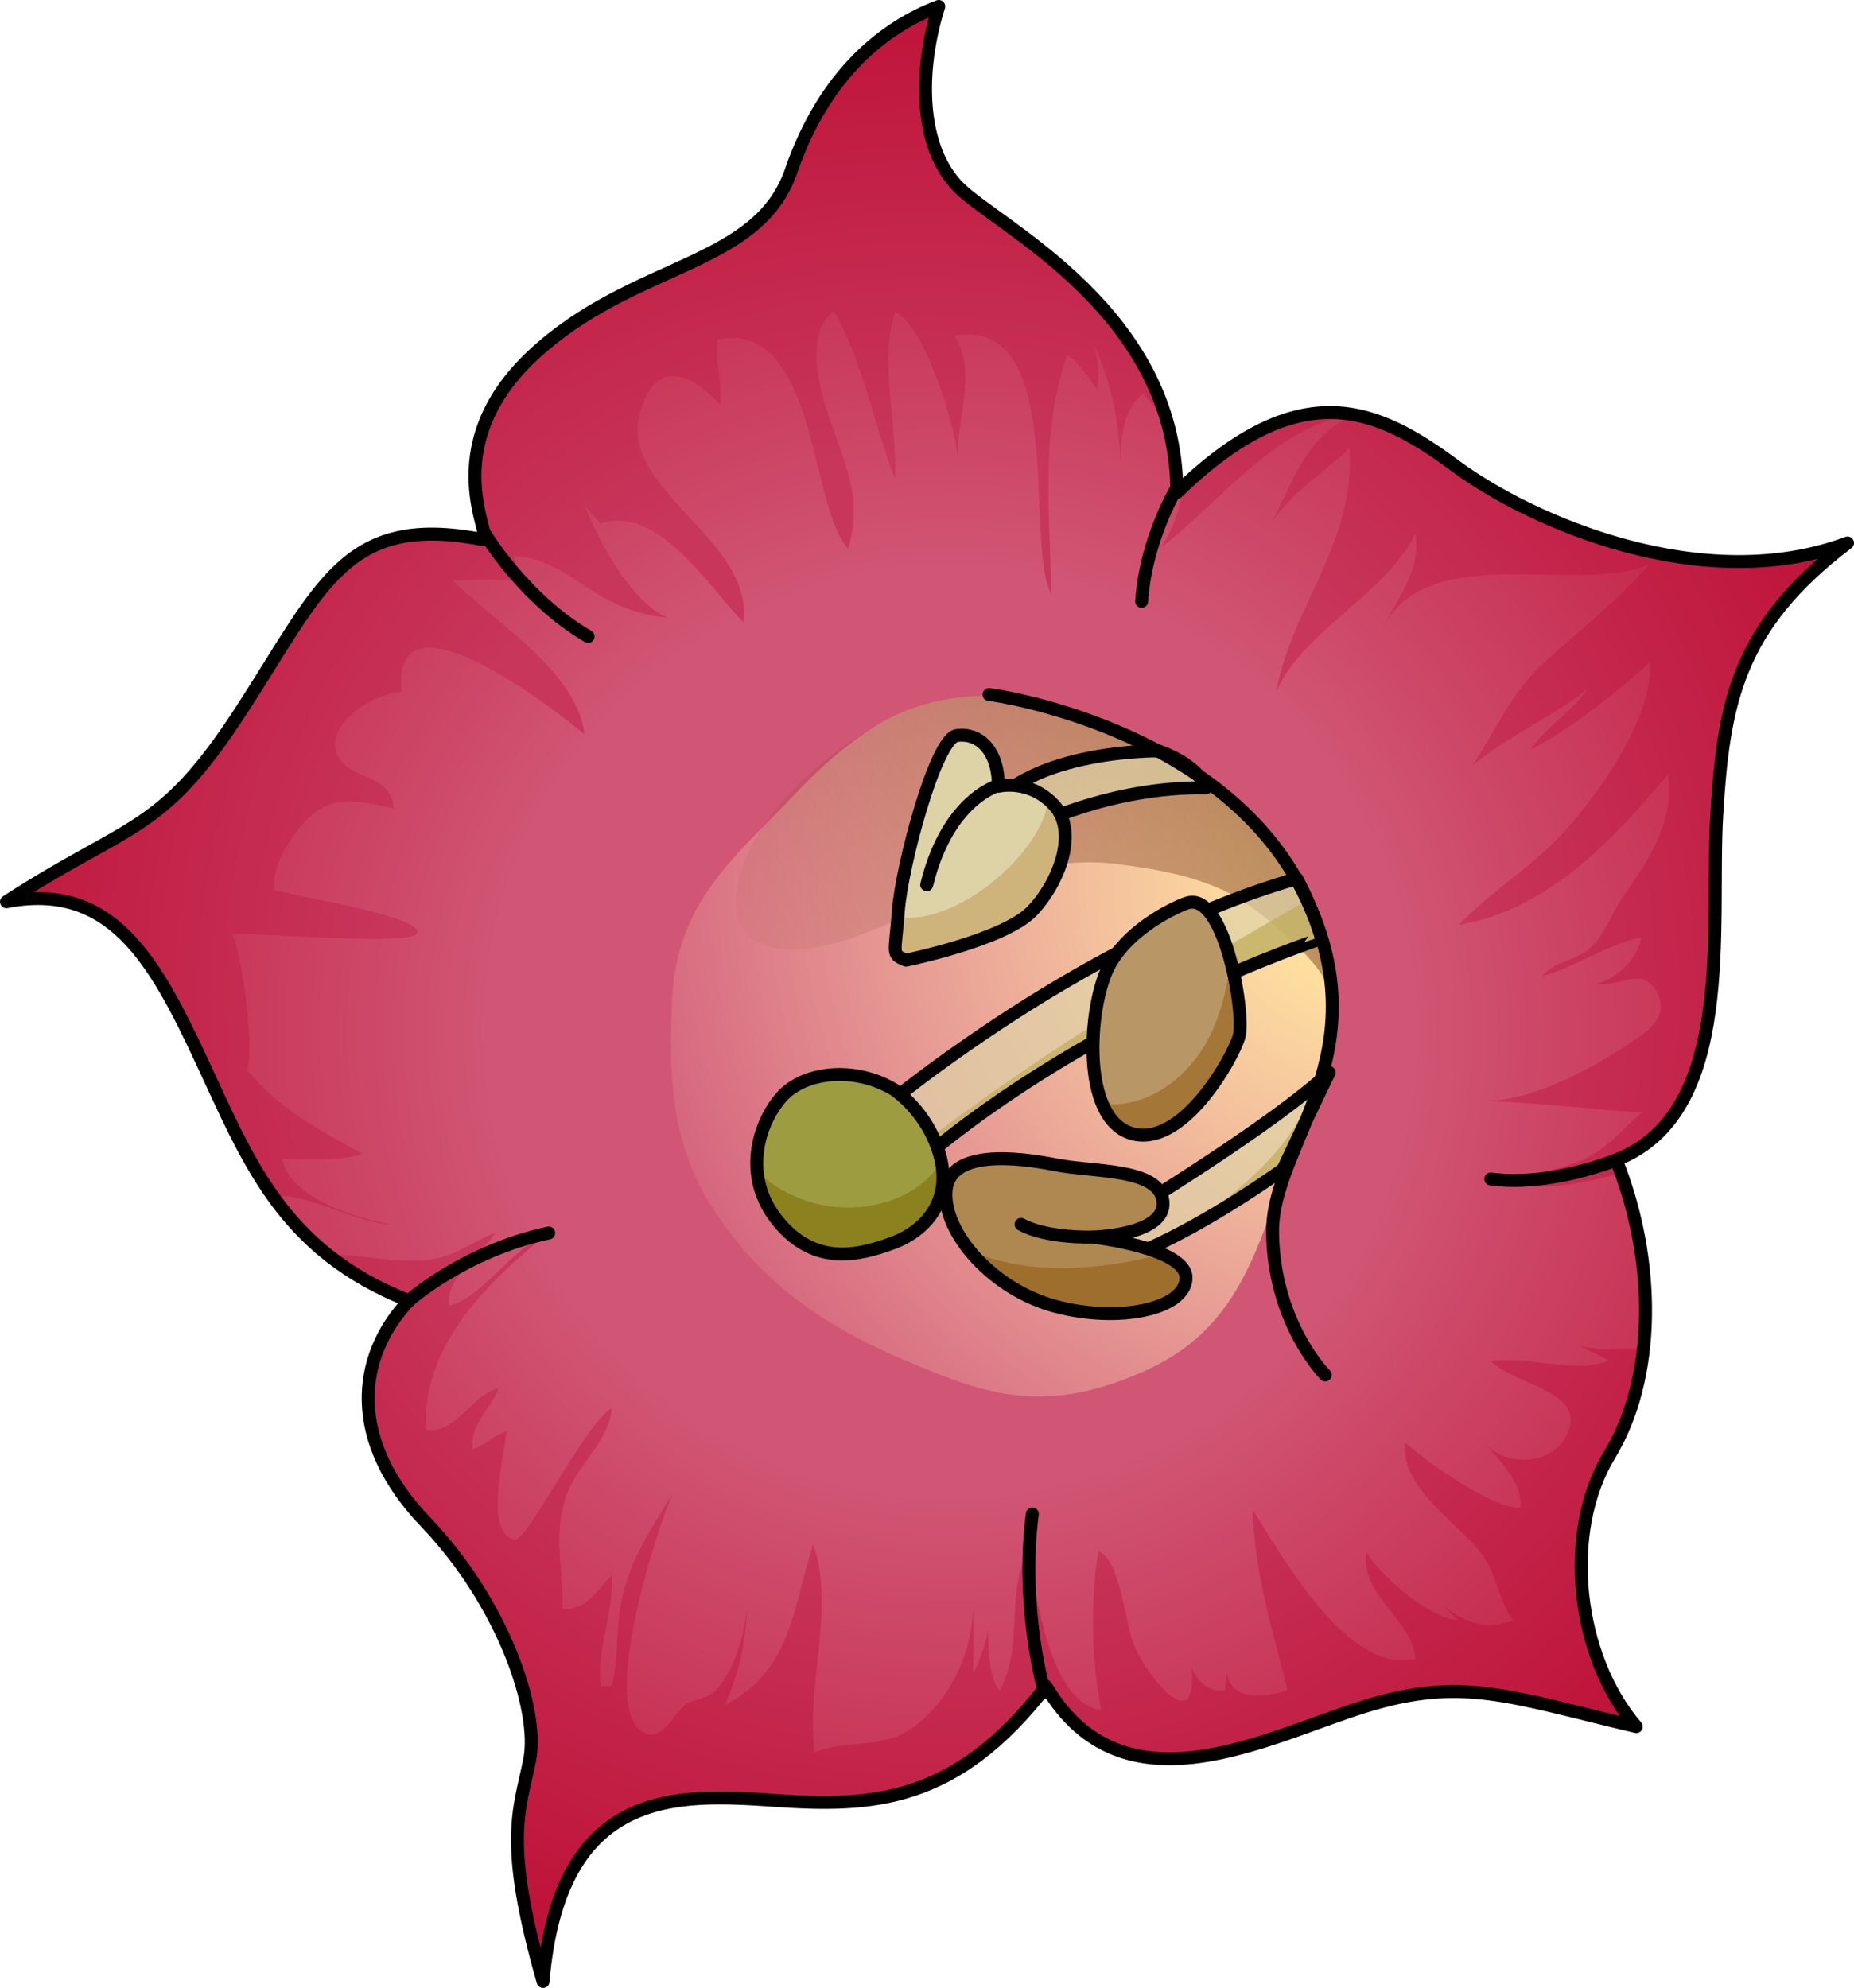 <?xml version="1.0" encoding="utf-8"?>
<!-- Generator: Adobe Illustrator 16.0.0, SVG Export Plug-In . SVG Version: 6.00 Build 0)  -->
<!DOCTYPE svg PUBLIC "-//W3C//DTD SVG 1.1//EN" "http://www.w3.org/Graphics/SVG/1.1/DTD/svg11.dtd">
<svg version="1.1" id="Layer_1" xmlns="http://www.w3.org/2000/svg" xmlns:xlink="http://www.w3.org/1999/xlink" x="0px" y="0px"
	 width="143.538px" height="153.924px" viewBox="0 0 143.538 153.924" enable-background="new 0 0 143.538 153.924"
	 xml:space="preserve">
<g>
	<radialGradient id="SVGID_1_" cx="71.769" cy="76.962" r="85.579" gradientUnits="userSpaceOnUse">
		<stop  offset="0.489" style="stop-color:#D15675"/>
		<stop  offset="1" style="stop-color:#C32144"/>
	</radialGradient>
	<path fill="url(#SVGID_1_)" d="M37.368,41.781c1.05,0.205-3.895-7.01,3.895-14.279s17.395-6.751,19.991-14.28
		S68.523,2.058,72.678,0.5c-1.558,4.934-1.559,10.905,1.558,14.021s16.876,9.605,16.876,23.626
		c9.606-9.347,15.578-6.491,21.55-2.077s19.213,10.126,30.377,5.972c-8.567,6.491-9.607,12.462-10.126,21.03
		s1.56,23.107-7.788,26.742c3.115,7.789,3.115,16.876-0.52,22.848s-2.596,15.578,2.077,21.03c-9.866-2.337-13.501-3.895-21.03-1.558
		s-18.693,8.568-24.665-1.558c-7.011,9.087-13.501,9.347-21.03,8.827s-16.617-1.038-17.915,14.021
		c-3.115-10.905-1.816-13.241-1.038-17.136s-2.077-12.204-8.049-18.435s-5.451-12.723-1.298-17.136
		c-9.866-3.895-12.463-10.904-16.098-18.693S8.549,68.265,0.5,69.822c9.606-6.231,11.942-5.194,18.174-14.8
		S26.724,39.704,37.368,41.781z"/>
	<radialGradient id="SVGID_2_" cx="71.769" cy="76.962" r="85.579" gradientUnits="userSpaceOnUse">
		<stop  offset="0.489" style="stop-color:#C8365B"/>
		<stop  offset="0.995" style="stop-color:#BD0B32"/>
	</radialGradient>
	<path fill="url(#SVGID_2_)" d="M37.368,41.781c1.05,0.205-3.895-7.01,3.895-14.279s17.395-6.751,19.991-14.28
		S68.523,2.058,72.678,0.5c-1.558,4.934-1.559,10.905,1.558,14.021s16.876,9.605,16.876,23.626
		c9.606-9.347,15.578-6.491,21.55-2.077s19.213,10.126,30.377,5.972c-8.567,6.491-9.607,12.462-10.126,21.03
		s1.56,23.107-7.788,26.742c3.115,7.789,3.115,16.876-0.52,22.848s-2.596,15.578,2.077,21.03c-9.866-2.337-13.501-3.895-21.03-1.558
		s-18.693,8.568-24.665-1.558c-7.011,9.087-13.501,9.347-21.03,8.827s-16.617-1.038-17.915,14.021
		c-3.115-10.905-1.816-13.241-1.038-17.136s-2.077-12.204-8.049-18.435s-5.451-12.723-1.298-17.136
		c-9.866-3.895-12.463-10.904-16.098-18.693S8.549,68.265,0.5,69.822c9.606-6.231,11.942-5.194,18.174-14.8
		S26.724,39.704,37.368,41.781z"/>
	<radialGradient id="SVGID_3_" cx="73.571" cy="79.894" r="71.973" gradientUnits="userSpaceOnUse">
		<stop  offset="0.489" style="stop-color:#D15675"/>
		<stop  offset="1" style="stop-color:#C32144"/>
	</radialGradient>
	<path fill="url(#SVGID_3_)" d="M125.512,90.856c-2.79,0.653-5.617,1.439-8.269,0.739c1.758-0.998,3.87-1.044,5.653-1.962
		c1.742-0.896,2.781-2.272,4.172-3.473c-3.945-0.299-8.112-0.766-12.051-0.925c3.699,0.003,8.287-2.54,11.172-4.469
		c1.294-0.864,3.168-2.017,2.047-3.999c-1.143-2.021-2.663-0.307-4.662-0.588c1.617-0.381,3.233-1.96,3.481-3.569
		c-2.334,0.335-5.098,2.301-7.684,2.99c1.042-1.249,2.609-1.201,3.743-2.194c1.061-0.931,1.702-2.746,2.468-3.852
		c1.951-2.818,4.127-5.917,3.554-9.599c-4.235,5.024-9.177,10.445-16.18,11.658c2.226-2.372,5.201-4.207,7.519-6.556
		c2.917-2.958,7.606-9.461,7.24-13.758c-2.876,2.553-5.769,4.915-9.2,6.741c1.126-1.729,3.202-2.909,4.348-4.636
		c-2.834,2.189-6.182,3.607-8.897,5.9c1.701-2.501,2.951-5.522,5.308-7.737c2.806-2.637,5.87-4.927,8.381-7.832
		c-5.719,2.366-17.705-2.124-20.725,5.275c1.042-2.578,3.143-4.604,2.65-7.712c-2.297,4.745-8.637,7.472-10.772,12.224
		c1.344-6.855,6.171-11.538,5.665-18.834c-1.716,1.69-4.521,3.521-5.971,5.697c1.627-3.152,2.418-6.146,5.94-8.148
		c-5.536,0.634-10.355,7.003-14.547,10.148c1.011-1.629,1.546-3.165,1.646-4.649c-0.144,0.137-0.285,0.266-0.431,0.407
		c0-1.713-0.208-3.313-0.574-4.809c-0.501-0.95-1.18-1.896-2.027-2.851c-1.541,1.163-1.762,3.437-1.752,5.472
		c-0.114-2.998-0.619-6.24-2.104-9.337c0.356,1.116,0.49,2.35,0.271,3.531c-0.598-0.849-1.396-2.026-2.279-2.673
		c-2.134,5.801-1.339,12.434-1.256,18.53c-2.113-4.006,1.276-21.582-7.512-20.014c1.833,2.801,0.178,6.237,0.277,9.486
		c-0.242-2.745-2.562-10.197-4.833-11.326c-1.341,3.72,0.229,8.914-0.046,12.896c-1.543-3.896-2.511-9.269-4.738-12.957
		c-2.222,1.697-1.149,5.859-0.389,8.098c1.207,3.553,2.687,6.408,1.518,10.276C62.668,39.403,63.291,24.7,55.553,26.29
		c-0.24,1.711,0.447,3.331,0.193,5.043c-2.249-2.479-5.158-3.758-6.27,0.929c-1.354,5.713,8.908,9.598,8.074,15.914
		c-2.49-2.487-6.582-9.195-11.074-7.621c-0.366-0.525-1.001-0.985-1.225-1.586c0.802,2.435,3.616,7.792,6.502,8.876
		c-1.655-0.176-3.031-0.526-4.662-1.381c-2.455-1.287-4.388-3.353-7.354-3.396c0.409,0.659,0.163,1.185,0.382,1.78
		c-1.665,0.083-3.39-0.014-5.057,0.105c3.116,3.142,9.655,7.057,10.179,11.888c-2.495-2.071-14.987-11.725-14.145-3.271
		c-1.988,0.118-5.908,2.268-5.006,4.789c0.751,2.096,4.229,1.415,4.403,4.249c-2.838-0.607-4.752-1.193-6.81,0.932
		c-1.173,1.21-2.754,3.677-2.422,5.37c1.809,0.547,11.593,2.057,11.021,3.359c-0.444,1.012-12.574-0.09-14.372,0.055
		c0.821,0.966,1.884,9.73,1.164,10.45c2.591,3.149,5.413,4.581,8.975,6.564c-1.962,0.684-4.171,0.295-6.214,0.415
		c0.678,3.101,5.904,4.65,8.641,5.073c-2.821-0.012-6.858-2.609-9.279-2.16c-0.013,0.003-0.022,0.006-0.035,0.009
		c1.166,1.627,2.526,3.132,4.213,4.477c0.655,0.008,1.293,0.012,1.86,0.068c1.918,0.191,4.006,0.558,6.012,0.308
		c2.088-0.261,3.141-1.313,5.082-2.06c-1.024,1.676-3.946,3.477-3.534,5.622c2.466-0.546,4.98-4.601,7.687-5.621
		c-4.683,3.686-9.917,8.837-9.489,15.246c2.359,0.346,3.521-2.761,5.638-3.222c-0.692,1.627-2.265,2.81-2.03,4.725
		c0.995-0.328,1.623-1.079,2.617-1.409c-0.069,1.352-1.851,8.007,0.64,8.396c0.986,0.154,5.437-9.01,7.496-10.157
		c-0.159,2.391-2.351,4.12-3.277,6.204c-1.421,3.194-0.423,6.063-0.556,9.308c1.815,0.197,2.697-1.399,3.818-2.578
		c0.247,2.945-1.231,5.7-0.813,8.585c0.124-0.015,0.701-0.021,0.814,0c0.555-1.995,0.344-4.193,0.713-6.264
		c0.613-3.441,2.28-5.763,4.014-8.646c-1.041,2.284-6.021,17.305-1.991,18.586c1.3,0.413,2.185-1.633,2.956-2.215
		c0.631-0.474,1.731-0.444,2.415-1.189c1.372-1.497,2.148-4.02,2.4-6.336c-0.147,2.652-0.589,4.939-1.7,7.501
		c5.073-2.606,5.19-7.265,6.811-12.463c1.734,5.017-0.6,11.071,0.113,16.147c2.871-1.141,5.407-0.055,8.075-2.286
		c2.663-2.226,4.045-5.494,4.214-8.944c0.006,1.721,0.012,3.441-0.019,5.161c0.485-1.038,0.979-2.239,1.162-3.451
		c-0.019,1.748,0.144,3.927,0.894,4.728c1.879-3.407,0.428-7.423,2.18-10.712c0.639,3.101,1.684,11.763,5.668,12.212
		c-0.726-3.955-0.849-8.236-0.219-12.275c1.662,0.559,2.031,5.269,2.738,7.186c0.812,2.199,4.997,7.562,4.496,1.807
		c0.388,1.039,1.346,1.995,2.602,1.756c0.002-0.453,0.126-0.988,0.113-1.434c0.24,2.243,2.876,2.081,4.698,1.428
		c-1.088-4.56-2.568-8.931-2.675-13.933c2.295,3.585,7.311,12.728,12.6,11.532c-0.211-3.044-4.355-4.961-3.801-8.284
		c1.176,1.97,4.867,5.089,7.072,5.282c-0.344-0.332-0.696-0.714-1.059-1.062c1.561,1.226,3.312,1.888,5.323,1.042
		c-1.289-1.854-1.145-3.556-2.603-5.355c-1.836-2.266-6.188-5.03-5.729-8.39c1.64,1.521,6.951,5.24,8.917,5.035
		c0.167-1.97-1.603-3.539-2.689-4.962c1.463,1.836,4.925,1.644,6.118-0.39c2.154-3.672-3.87-4.04-5.703-5.985
		c2.938-0.457,6.354,1.036,9.155-0.047c-0.558-0.291-1.369-0.701-2.286-1.134c0.722,0.172,1.495,0.272,2.37,0.232
		c0.688-0.031,1.574-0.021,2.544-0.019C127.711,100.077,127.107,95.296,125.512,90.856z"/>
	<radialGradient id="SVGID_4_" cx="106.016" cy="68.357" r="62.908" gradientUnits="userSpaceOnUse">
		<stop  offset="0.113" style="stop-color:#FFE19F"/>
		<stop  offset="0.995" style="stop-color:#FFEECA;stop-opacity:0"/>
	</radialGradient>
	<path fill="url(#SVGID_4_)" d="M100.824,68.937c3.764,7.467,1.824,13.594-0.945,20.864c-2.649,6.955-3.904,13.2-11.53,16.476
		c-5.163,2.217-9.255,2.522-14.65,0.507c-6.747-2.521-12.536-5.369-17.007-11.092c-4.537-5.806-4.943-10.727-4.676-18
		c0.288-7.844,4.721-11.139,9.658-16.343c1.898-2.001,4.141-4.011,6.603-5.416C79.119,49.747,95.634,58.642,100.824,68.937z"/>
	<linearGradient id="SVGID_5_" gradientUnits="userSpaceOnUse" x1="95.001" y1="61.121" x2="58.593" y2="81.567">
		<stop  offset="0" style="stop-color:#7F4122"/>
		<stop  offset="1" style="stop-color:#7F4122;stop-opacity:0"/>
	</linearGradient>
	<path opacity="0.5" fill="url(#SVGID_5_)" d="M68.276,55.933c-3.934,2.244-8.328,5.74-10.271,9.9
		c-1.643,3.519-1.785,7.475,3.075,7.689c3.325,0.146,7.374-1.941,10.46-3.111c5.186-1.967,9.197-4.232,14.939-3.507
		c3.124,0.395,6.626,0.997,9.367,2.631c1.72,1.025,7.007,5.302,7.061,7.342c-0.067-2.546-0.676-5.149-2.083-7.94
		C95.634,58.642,79.119,49.747,68.276,55.933z"/>
	<path fill="none" stroke="#000000" stroke-linecap="round" stroke-linejoin="round" stroke-miterlimit="10" d="M37.368,41.781
		c1.05,0.205-3.895-7.01,3.895-14.279s17.395-6.751,19.991-14.28S68.523,2.058,72.678,0.5c-1.558,4.934-1.559,10.905,1.558,14.021
		s16.876,9.605,16.876,23.626c9.606-9.347,15.578-6.491,21.55-2.077s19.213,10.126,30.377,5.972
		c-8.567,6.491-9.607,12.462-10.126,21.03s1.56,23.107-7.788,26.742c3.115,7.789,3.115,16.876-0.52,22.848
		s-2.596,15.578,2.077,21.03c-9.866-2.337-13.501-3.895-21.03-1.558s-18.693,8.568-24.665-1.558
		c-7.011,9.087-13.501,9.347-21.03,8.827s-16.617-1.038-17.915,14.021c-3.115-10.905-1.816-13.241-1.038-17.136
		s-2.077-12.204-8.049-18.435s-5.451-12.723-1.298-17.136c-9.866-3.895-12.463-10.904-16.098-18.693S8.549,68.265,0.5,69.822
		c9.606-6.231,11.942-5.194,18.174-14.8S26.724,39.704,37.368,41.781z"/>
	<path fill="none" stroke="#000000" stroke-linecap="round" stroke-linejoin="round" stroke-miterlimit="10" d="M31.656,100.718
		c0,0,4.26-3.841,10.827-5.247"/>
	<path opacity="0.7" fill="#DED3A7" d="M67.049,86.854c0,0,15.963-13.819,33.354-18.822c1.43,2.74,1.906,4.646,1.906,4.646
		S83.488,78.753,69.551,91.38C67.406,89.354,67.049,86.854,67.049,86.854z"/>
	<path opacity="0.7" fill="#C0AB57" d="M100.858,69.889c-4.424,2.609-8.914,5.102-13.334,7.719
		c-6.529,3.867-12.723,8.303-18.742,12.937c0.227,0.283,0.48,0.563,0.769,0.836c13.938-12.627,32.759-18.702,32.759-18.702
		s-0.299-1.174-1.109-2.991C101.086,69.754,100.974,69.82,100.858,69.889z"/>
	<path fill="none" stroke="#000000" stroke-linecap="round" stroke-linejoin="round" stroke-miterlimit="10" d="M67.049,86.854
		c0,0,15.963-13.819,33.354-18.822c1.43,2.74,1.906,4.646,1.906,4.646S83.488,78.753,69.551,91.38
		C67.406,89.354,67.049,86.854,67.049,86.854z"/>
	<path fill="#9D9C40" d="M69.193,84.352c0,0,2.62,1.667,3.573,5.122s-1.071,5.837-3.692,6.79s-5.957,1.786-8.815-1.668
		s-1.549-7.623,0.238-9.648S66.216,82.564,69.193,84.352z"/>
	<path fill="#8C811F" d="M68.726,93.033c-3.581,1.129-7.335,0.19-10.096-2.275c0.127,1.284,0.609,2.606,1.629,3.838
		c2.858,3.454,6.194,2.621,8.815,1.668c2.492-0.906,4.438-3.105,3.806-6.289C71.927,91.443,70.476,92.481,68.726,93.033z"/>
	<path fill="none" stroke="#000000" stroke-linecap="round" stroke-linejoin="round" stroke-miterlimit="10" d="M69.193,84.352
		c0,0,2.62,1.667,3.573,5.122s-1.071,5.837-3.692,6.79s-5.957,1.786-8.815-1.668s-1.549-7.623,0.238-9.648
		S66.216,82.564,69.193,84.352z"/>
	<path opacity="0.7" fill="#DED3A7" d="M88.372,93.285c0,0,10.483-6.432,14.533-10.244c-1.787,3.692-3.574,7.504-3.574,7.504
		c-4.526,3.217-9.769,6.194-13.104,7.147c-4.05-2.024-3.216-3.216-3.216-3.216L88.372,93.285z"/>
	<path opacity="0.7" fill="#C0AB57" d="M101.612,84.174c-1.379,4.896-6.248,8.528-10.677,11.533
		c2.677-1.375,5.664-3.221,8.396-5.162c0,0,1.787-3.812,3.574-7.504C102.526,83.397,102.091,83.778,101.612,84.174z"/>
	<path fill="none" stroke="#000000" stroke-linecap="round" stroke-linejoin="round" stroke-miterlimit="10" d="M88.372,93.285
		c0,0,10.483-6.432,14.533-10.244c-1.787,3.692-3.574,7.504-3.574,7.504c-4.526,3.217-9.769,6.194-13.104,7.147
		c-4.05-2.024-3.216-3.216-3.216-3.216L88.372,93.285z"/>
	<path fill="#B99666" d="M91.998,69.894c-0.622,0.155-4.646,1.906-6.194,5.003S83.66,86.57,87.591,87.762s7.862-5.837,8.339-7.505
		S94.856,69.179,91.998,69.894z"/>
	<path fill="#A47637" d="M95.28,74.431c-0.315,2.514-1.014,4.832-1.989,6.473c-1.738,2.921-4.71,4.903-7.934,4.579
		c0.473,1.117,1.189,1.963,2.233,2.279c3.931,1.191,7.862-5.837,8.339-7.505C96.16,79.45,95.916,76.837,95.28,74.431z"/>
	<path fill="none" stroke="#000000" stroke-linecap="round" stroke-linejoin="round" stroke-miterlimit="10" d="M91.998,69.894
		c-0.622,0.155-4.646,1.906-6.194,5.003S83.66,86.57,87.591,87.762s7.862-5.837,8.339-7.505S94.856,69.179,91.998,69.894z"/>
	<path opacity="0.7" fill="#DED3A7" d="M79.675,64.101c0,0,6.194-3.217,13.699-3.098c-0.715-1.906-3.692-2.859-3.692-2.859
		s-9.888-0.118-13.342,4.766C77.65,64.695,79.675,64.101,79.675,64.101z"/>
	<path fill="none" stroke="#000000" stroke-linecap="round" stroke-linejoin="round" stroke-miterlimit="10" d="M79.675,64.101
		c0,0,6.194-3.217,13.699-3.098c-0.715-1.906-3.692-2.859-3.692-2.859s-9.888-0.118-13.342,4.766
		C77.65,64.695,79.675,64.101,79.675,64.101z"/>
	<path fill="none" stroke="#000000" stroke-linecap="round" stroke-linejoin="round" stroke-miterlimit="10" d="M76.572,53.779
		c0.313,0,17.875,2.508,24.252,15.157s-2.403,19.547-2.299,26.551s4.077,10.977,4.077,10.977"/>
	<path fill="none" stroke="#000000" stroke-linecap="round" stroke-linejoin="round" stroke-miterlimit="10" d="M80.862,131.027
		c0,0-1.881-6.481-0.94-13.799"/>
	<path fill="none" stroke="#000000" stroke-linecap="round" stroke-linejoin="round" stroke-miterlimit="10" d="M37.48,41.231
		c0,0,3.032,5.123,8.05,8.05"/>
	<path fill="none" stroke="#000000" stroke-linecap="round" stroke-linejoin="round" stroke-miterlimit="10" d="M91.107,37.782
		c0,0-2.404,3.972-2.718,8.78"/>
	<path fill="none" stroke="#000000" stroke-linecap="round" stroke-linejoin="round" stroke-miterlimit="10" d="M125.124,89.813
		c0,0-5.08,2.1-9.705,1.475"/>
	<path fill="#AF8750" d="M84.561,95.787c0,0,5.718-0.119,5.479-2.74s-5.36-2.265-8.339-2.859s-8.22-1.191-8.458,2.025
		s3.574,7.624,8.458,8.935s10.006,0.238,10.125-2.145S84.561,95.787,84.561,95.787z"/>
	<path fill="#9E6E2C" d="M89.94,97.093c-2.457,0.704-5.016,1.011-6.858,1.086c-2.649,0.108-5.582-0.258-8.03-1.367
		c1.541,1.912,3.928,3.605,6.649,4.336c4.884,1.311,10.006,0.238,10.125-2.145C91.866,98.196,91.041,97.571,89.94,97.093z"/>
	<path fill="none" stroke="#000000" stroke-linecap="round" stroke-linejoin="round" stroke-miterlimit="10" d="M84.561,95.787
		c0,0,5.718-0.119,5.479-2.74s-5.36-2.265-8.339-2.859s-8.22-1.191-8.458,2.025s3.574,7.624,8.458,8.935s10.006,0.238,10.125-2.145
		S84.561,95.787,84.561,95.787z"/>
	<path fill="#DED3A7" d="M70.146,74.345c0,0,7.623-1.55,9.768-3.813s3.574-6.193,1.668-8.219s-4.288-1.43-4.288-1.43
		c0-2.859-1.549-4.168-3.217-3.931s-4.288,10.243-4.526,13.579S68.955,73.868,70.146,74.345z"/>
	<path fill="#CEB37B" d="M81.582,62.313c-0.131-0.139-0.265-0.264-0.399-0.379c-0.088,0.476-0.216,0.942-0.392,1.393
		c-1.432,3.665-6.902,8.229-11.279,7.71c-0.233,2.828-0.493,2.856,0.635,3.308c0,0,7.623-1.55,9.768-3.813
		S83.488,64.339,81.582,62.313z"/>
	<path fill="none" stroke="#000000" stroke-linecap="round" stroke-linejoin="round" stroke-miterlimit="10" d="M70.146,74.345
		c0,0,7.623-1.55,9.768-3.813s3.574-6.193,1.668-8.219s-4.288-1.43-4.288-1.43c0-2.859-1.549-4.168-3.217-3.931
		s-4.288,10.243-4.526,13.579S68.955,73.868,70.146,74.345z"/>
	<path fill="none" stroke="#000000" stroke-linecap="round" stroke-linejoin="round" stroke-miterlimit="10" d="M77.592,60.714
		c0,0-4.14,0.853-5.844,7.792"/>
	<path fill="none" stroke="#000000" stroke-linecap="round" stroke-linejoin="round" stroke-miterlimit="10" d="M84.561,95.787
		c0,0-3.56,0.11-5.508-0.985"/>
</g>
</svg>
